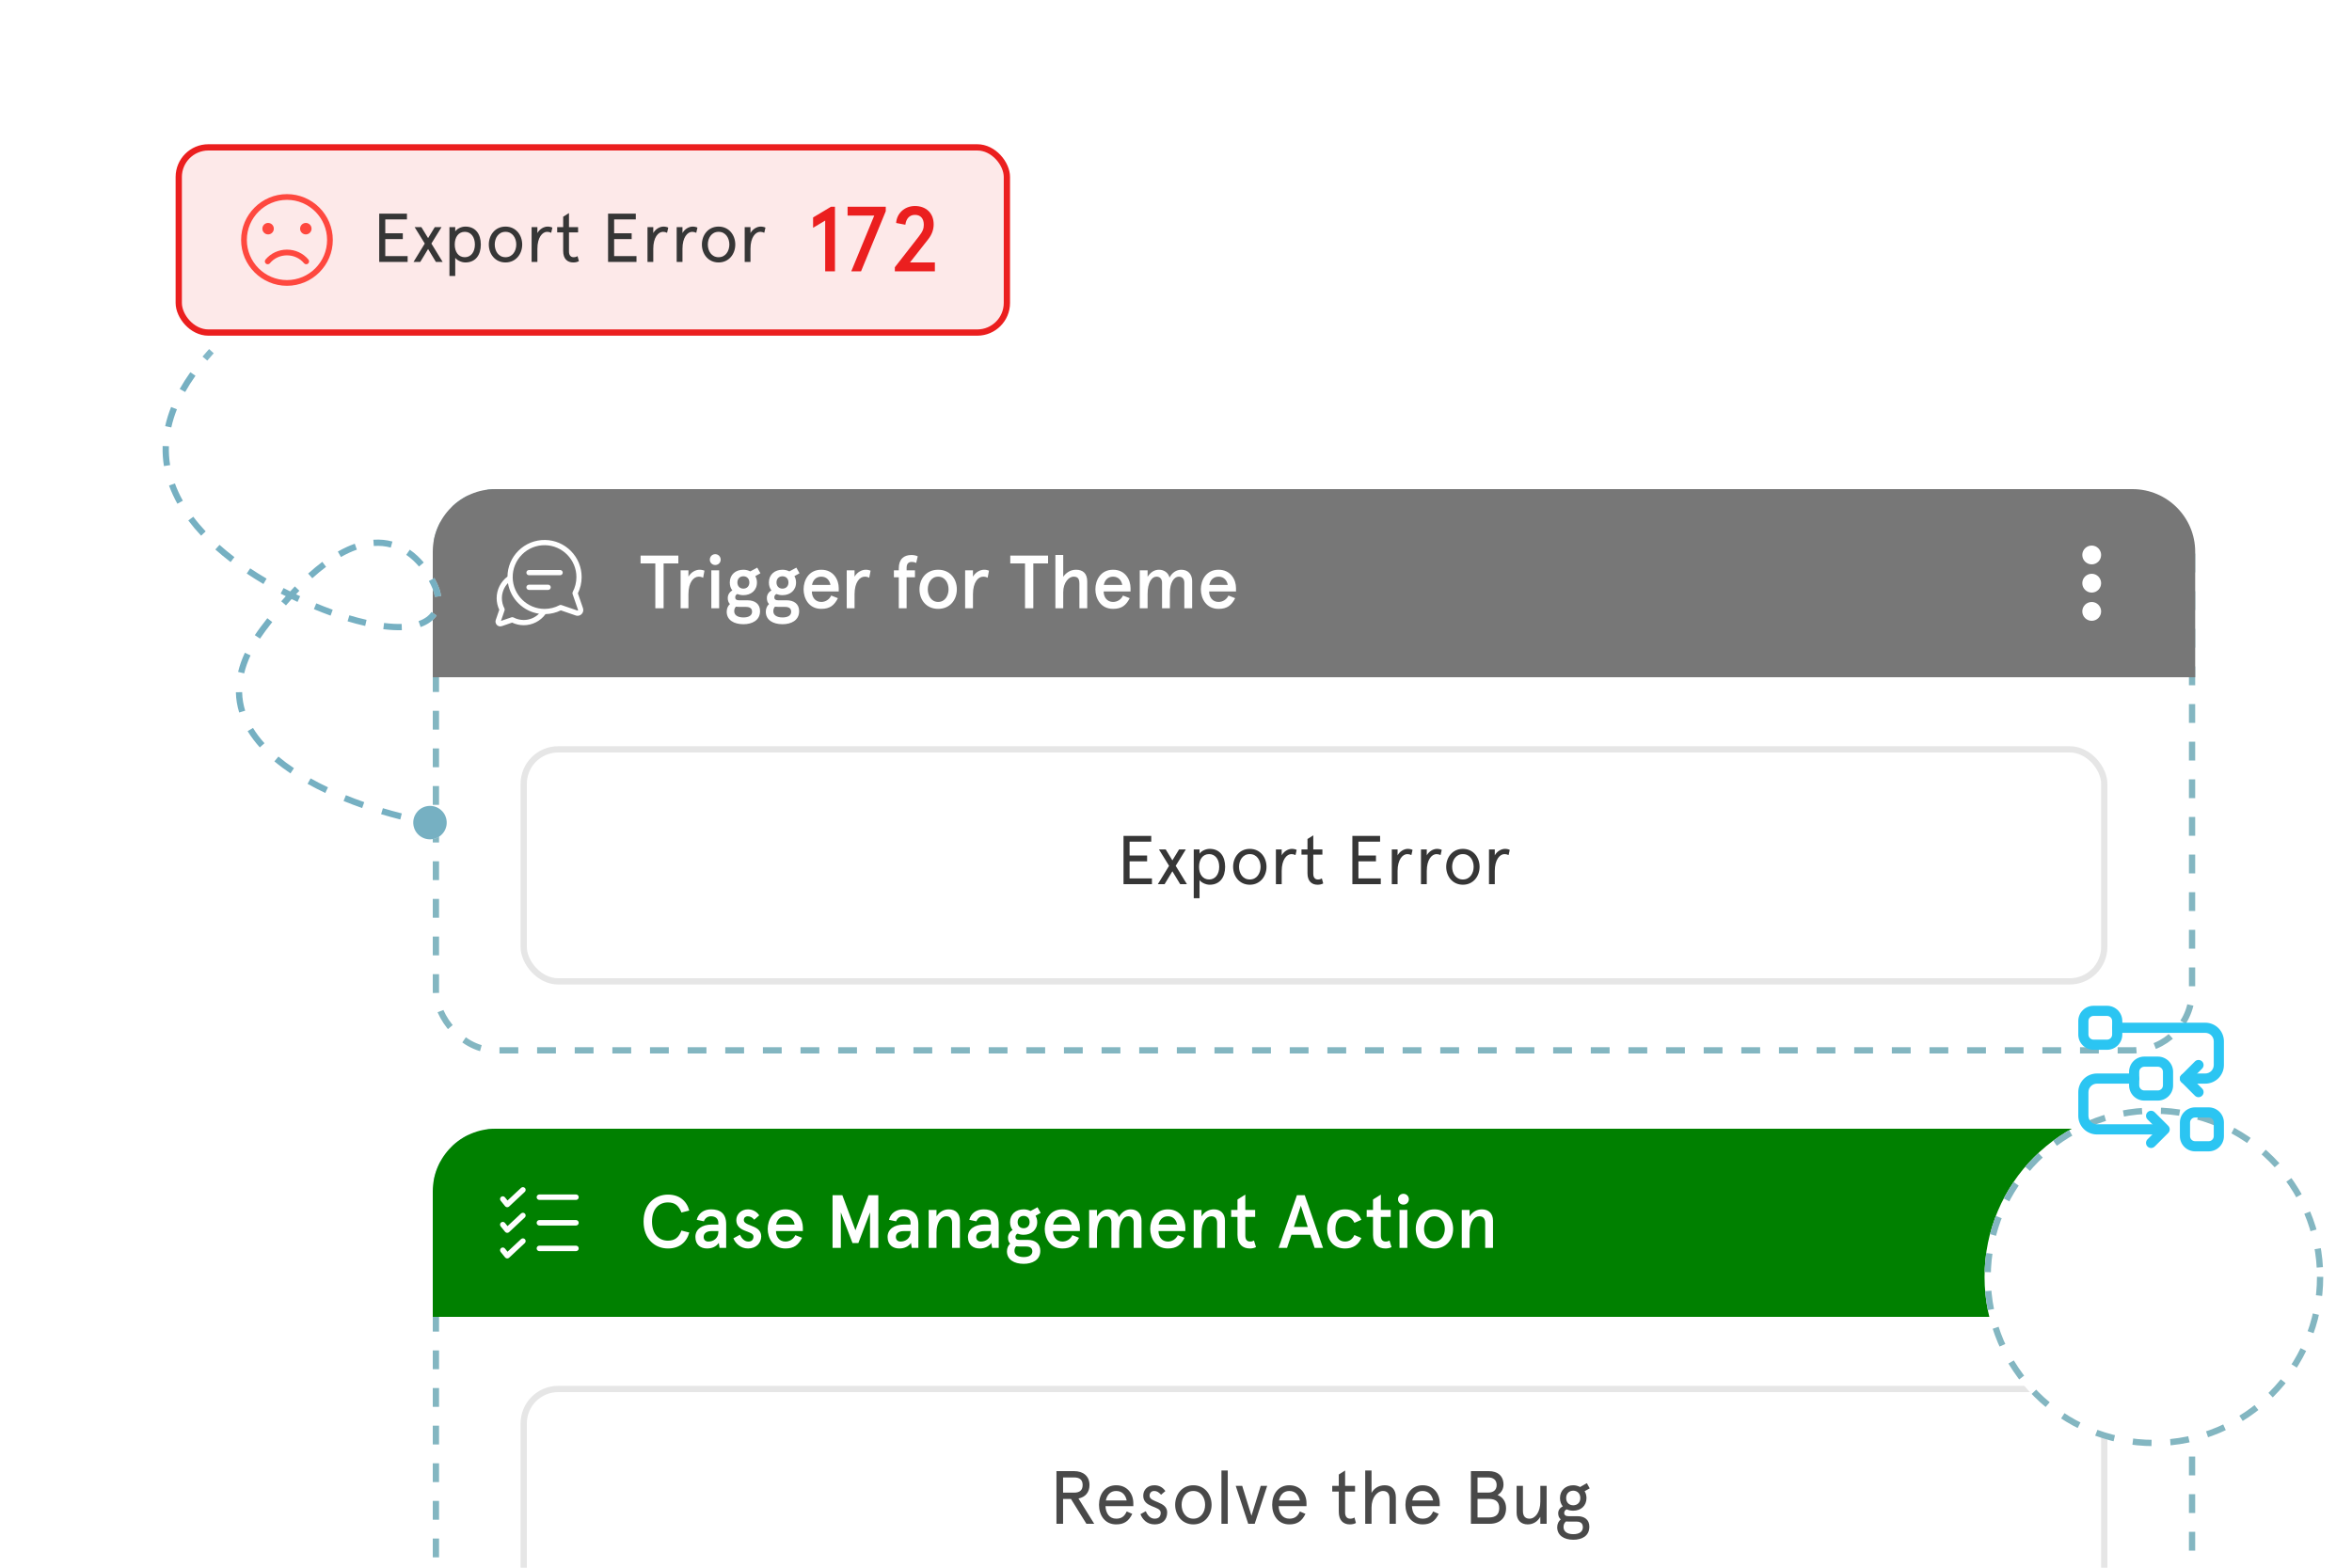 <svg width="375" height="250" viewBox="0 0 375 250" fill="none" xmlns="http://www.w3.org/2000/svg">
<g clip-path="url(#clip0_149_7647)">
<rect x="209.25" y="164.25" width="0.5" height="29.5" stroke="white" stroke-width="0.5" stroke-dasharray="2 2"/>
<rect x="69.5" y="78.5" width="280" height="89" rx="9.5" fill="white" stroke="#83B6C1" stroke-dasharray="3 3"/>
<rect x="84" y="120" width="251" height="36" rx="5" fill="white"/>
<rect x="83.5" y="119.5" width="252" height="37" rx="5.5" stroke="black" stroke-opacity="0.1"/>
<path d="M179.132 133.3H183.554V134.224H180.1V136.435H182.894V137.359H180.1V140.076H183.664V141H179.132V133.3ZM184.779 135.456H185.857L186.924 137.205L187.991 135.456H189.069L187.452 138.074L189.245 141H188.167L186.924 138.943L185.681 141H184.603L186.396 138.074L184.779 135.456ZM195.334 138.228C195.334 139.889 194.498 141.088 192.87 141.088C192.166 141.088 191.44 140.659 191.253 140.34V143.244H190.329V135.456H191.253V136.138C191.517 135.731 192.199 135.368 192.87 135.368C194.498 135.368 195.334 136.567 195.334 138.228ZM194.388 138.228C194.388 137.04 193.761 136.204 192.782 136.204C191.77 136.204 191.176 137.04 191.176 138.228C191.176 139.416 191.77 140.252 192.782 140.252C193.761 140.252 194.388 139.416 194.388 138.228ZM196.606 138.228C196.606 136.721 197.607 135.368 199.268 135.368C200.929 135.368 201.93 136.721 201.93 138.228C201.93 139.735 200.929 141.088 199.268 141.088C197.607 141.088 196.606 139.735 196.606 138.228ZM197.552 138.228C197.552 139.251 198.135 140.252 199.268 140.252C200.401 140.252 200.984 139.251 200.984 138.228C200.984 137.205 200.401 136.204 199.268 136.204C198.135 136.204 197.552 137.205 197.552 138.228ZM206.74 135.533L206.553 136.358C206.355 136.259 206.135 136.204 205.904 136.204C205.145 136.204 204.353 137.095 204.353 138.899V141H203.429V135.456H204.353V136.402C204.683 135.786 205.365 135.368 205.981 135.368C206.289 135.368 206.575 135.445 206.74 135.533ZM207.507 136.292V135.456H208.464V133.795L209.388 133.212V135.456H210.84V136.292H209.388V139.339C209.388 139.933 209.663 140.252 210.125 140.252C210.367 140.252 210.554 140.208 210.752 140.076L210.972 140.879C210.708 141.033 210.389 141.088 210.07 141.088C209.135 141.088 208.464 140.516 208.464 139.262V136.292H207.507ZM215.62 133.3H220.042V134.224H216.588V136.435H219.382V137.359H216.588V140.076H220.152V141H215.62V133.3ZM225.216 135.533L225.029 136.358C224.831 136.259 224.611 136.204 224.38 136.204C223.621 136.204 222.829 137.095 222.829 138.899V141H221.905V135.456H222.829V136.402C223.159 135.786 223.841 135.368 224.457 135.368C224.765 135.368 225.051 135.445 225.216 135.533ZM229.87 135.533L229.683 136.358C229.485 136.259 229.265 136.204 229.034 136.204C228.275 136.204 227.483 137.095 227.483 138.899V141H226.559V135.456H227.483V136.402C227.813 135.786 228.495 135.368 229.111 135.368C229.419 135.368 229.705 135.445 229.87 135.533ZM230.58 138.228C230.58 136.721 231.581 135.368 233.242 135.368C234.903 135.368 235.904 136.721 235.904 138.228C235.904 139.735 234.903 141.088 233.242 141.088C231.581 141.088 230.58 139.735 230.58 138.228ZM231.526 138.228C231.526 139.251 232.109 140.252 233.242 140.252C234.375 140.252 234.958 139.251 234.958 138.228C234.958 137.205 234.375 136.204 233.242 136.204C232.109 136.204 231.526 137.205 231.526 138.228ZM240.714 135.533L240.527 136.358C240.329 136.259 240.109 136.204 239.878 136.204C239.119 136.204 238.327 137.095 238.327 138.899V141H237.403V135.456H238.327V136.402C238.657 135.786 239.339 135.368 239.955 135.368C240.263 135.368 240.549 135.445 240.714 135.533Z" fill="#363636"/>
<path d="M69 88C69 82.477 73.477 78 79 78H340C345.523 78 350 82.477 350 88V108H69V88Z" fill="#777777"/>
<circle cx="333.5" cy="88.5" r="1.5" fill="white"/>
<circle cx="333.5" cy="93" r="1.5" fill="white"/>
<circle cx="333.5" cy="97.5" r="1.5" fill="white"/>
<g clip-path="url(#clip1_149_7647)">
<path d="M92.95 96.988L92.136 94.621C92.528 93.82 92.736 92.929 92.737 92.032C92.739 90.473 92.136 88.999 91.039 87.882C89.941 86.764 88.478 86.135 86.919 86.11C85.303 86.085 83.784 86.699 82.642 87.841C81.541 88.943 80.93 90.394 80.91 91.946C79.825 92.763 79.184 94.037 79.186 95.398C79.188 96.035 79.331 96.668 79.603 97.24L79.042 98.87C78.946 99.15 79.016 99.454 79.226 99.664C79.373 99.811 79.568 99.89 79.768 99.89C79.852 99.89 79.937 99.876 80.02 99.848L81.65 99.287C82.222 99.559 82.855 99.703 83.492 99.704C83.495 99.704 83.497 99.704 83.499 99.704C84.88 99.703 86.164 99.046 86.978 97.934C87.825 97.912 88.664 97.707 89.422 97.336L91.788 98.149C91.887 98.183 91.988 98.2 92.088 98.2C92.325 98.2 92.556 98.106 92.731 97.931C92.981 97.682 93.064 97.321 92.95 96.988ZM83.499 98.87C83.497 98.87 83.495 98.87 83.493 98.87C82.93 98.869 82.37 98.73 81.875 98.468C81.773 98.415 81.653 98.405 81.544 98.443L79.873 99.017L80.448 97.346C80.485 97.237 80.476 97.117 80.422 97.015C80.16 96.52 80.021 95.96 80.02 95.397C80.019 94.49 80.371 93.631 80.988 92.987C81.189 94.215 81.775 95.347 82.682 96.238C83.583 97.123 84.715 97.686 85.936 97.87C85.291 98.506 84.422 98.87 83.499 98.87ZM92.142 97.342C92.118 97.365 92.09 97.372 92.059 97.361L89.525 96.491C89.481 96.475 89.436 96.468 89.39 96.468C89.323 96.468 89.256 96.484 89.195 96.516C88.472 96.899 87.654 97.102 86.831 97.103C86.829 97.103 86.826 97.103 86.823 97.103C84.066 97.103 81.787 94.863 81.744 92.106C81.722 90.717 82.25 89.412 83.231 88.431C84.212 87.45 85.517 86.921 86.906 86.943C89.666 86.987 91.908 89.269 91.904 92.031C91.902 92.854 91.699 93.671 91.317 94.395C91.263 94.497 91.254 94.616 91.291 94.725L92.162 97.258C92.172 97.29 92.166 97.318 92.142 97.342Z" fill="white"/>
<path d="M89.306 90.898H84.341C84.111 90.898 83.925 91.085 83.925 91.315C83.925 91.545 84.111 91.732 84.341 91.732H89.306C89.536 91.732 89.723 91.545 89.723 91.315C89.723 91.085 89.536 90.898 89.306 90.898Z" fill="white"/>
<path d="M87.395 93.242H84.341C84.111 93.242 83.925 93.429 83.925 93.659C83.925 93.889 84.111 94.076 84.341 94.076H87.395C87.625 94.076 87.812 93.889 87.812 93.659C87.812 93.429 87.625 93.242 87.395 93.242Z" fill="white"/>
</g>
<path d="M102.132 89.848V88.6H108.156V89.848H105.804V97H104.484V89.848H102.132ZM109.764 97H108.516V90.952H109.764V91.96C110.184 91.24 110.904 90.856 111.552 90.856C111.876 90.856 112.14 90.928 112.32 91L112.104 92.14C111.912 92.02 111.648 91.96 111.396 91.96C110.592 91.96 109.764 92.848 109.764 94.756V97ZM113.173 89.248C113.173 88.768 113.545 88.372 114.037 88.372C114.529 88.372 114.901 88.768 114.901 89.248C114.901 89.728 114.529 90.1 114.037 90.1C113.545 90.1 113.173 89.728 113.173 89.248ZM113.413 90.952H114.661V97H113.413V90.952ZM116.357 92.884C116.357 91.624 117.293 90.856 118.517 90.856C118.925 90.856 119.297 90.952 119.621 91.12L120.737 90.52L121.241 91.42L120.425 91.876C120.593 92.164 120.689 92.5 120.689 92.884C120.689 94.156 119.741 94.912 118.517 94.912C118.157 94.912 117.821 94.84 117.545 94.732C117.329 94.852 117.221 95.032 117.221 95.26C117.221 95.584 117.425 95.728 117.845 95.728H119.177C120.365 95.728 121.181 96.316 121.181 97.456C121.181 98.956 119.885 99.544 118.529 99.544C117.005 99.544 115.865 98.872 115.865 97.552C115.865 97.036 116.069 96.616 116.381 96.328C116.165 96.112 116.033 95.8 116.033 95.38C116.033 94.84 116.321 94.408 116.765 94.156C116.501 93.832 116.357 93.4 116.357 92.884ZM118.913 96.784H117.941C117.725 96.784 117.521 96.772 117.329 96.748C117.149 96.94 117.065 97.168 117.065 97.48C117.065 98.08 117.605 98.464 118.529 98.464C119.393 98.464 119.909 98.14 119.909 97.552C119.909 96.976 119.501 96.784 118.913 96.784ZM117.569 92.884C117.569 93.484 117.965 93.868 118.517 93.868C119.081 93.868 119.477 93.484 119.477 92.884C119.477 92.284 119.081 91.9 118.517 91.9C117.965 91.9 117.569 92.284 117.569 92.884ZM122.591 92.884C122.591 91.624 123.527 90.856 124.751 90.856C125.159 90.856 125.531 90.952 125.855 91.12L126.971 90.52L127.475 91.42L126.659 91.876C126.827 92.164 126.923 92.5 126.923 92.884C126.923 94.156 125.975 94.912 124.751 94.912C124.391 94.912 124.055 94.84 123.779 94.732C123.563 94.852 123.455 95.032 123.455 95.26C123.455 95.584 123.659 95.728 124.079 95.728H125.411C126.599 95.728 127.415 96.316 127.415 97.456C127.415 98.956 126.119 99.544 124.763 99.544C123.239 99.544 122.099 98.872 122.099 97.552C122.099 97.036 122.303 96.616 122.615 96.328C122.399 96.112 122.267 95.8 122.267 95.38C122.267 94.84 122.555 94.408 122.999 94.156C122.735 93.832 122.591 93.4 122.591 92.884ZM125.147 96.784H124.175C123.959 96.784 123.755 96.772 123.563 96.748C123.383 96.94 123.299 97.168 123.299 97.48C123.299 98.08 123.839 98.464 124.763 98.464C125.627 98.464 126.143 98.14 126.143 97.552C126.143 96.976 125.735 96.784 125.147 96.784ZM123.803 92.884C123.803 93.484 124.199 93.868 124.751 93.868C125.315 93.868 125.711 93.484 125.711 92.884C125.711 92.284 125.315 91.9 124.751 91.9C124.199 91.9 123.803 92.284 123.803 92.884ZM130.943 91.96C130.115 91.96 129.599 92.524 129.467 93.28H132.407C132.299 92.608 131.843 91.96 130.943 91.96ZM133.727 93.784V94.324H129.443C129.443 95.212 129.959 95.992 130.943 95.992C131.591 95.992 132.215 95.632 132.527 94.972L133.595 95.392C133.007 96.532 132.323 97.096 130.943 97.096C128.951 97.096 128.123 95.416 128.123 93.976C128.123 92.536 128.951 90.856 130.943 90.856C132.875 90.856 133.727 92.428 133.727 93.784ZM136.249 97H135.001V90.952H136.249V91.96C136.669 91.24 137.389 90.856 138.037 90.856C138.361 90.856 138.625 90.928 138.805 91L138.589 92.14C138.397 92.02 138.133 91.96 137.881 91.96C137.077 91.96 136.249 92.848 136.249 94.756V97ZM142.522 92.056V90.952H143.302V90.64C143.302 89.164 144.106 88.504 145.33 88.504C145.738 88.504 146.098 88.6 146.326 88.72L146.074 89.776C145.822 89.644 145.594 89.608 145.366 89.608C144.814 89.608 144.55 89.932 144.55 90.556V90.952H145.882V92.056H144.55V97H143.302V92.056H142.522ZM146.604 93.976C146.604 92.272 147.708 90.856 149.58 90.856C151.452 90.856 152.556 92.272 152.556 93.976C152.556 95.68 151.452 97.096 149.58 97.096C147.708 97.096 146.604 95.68 146.604 93.976ZM147.924 93.976C147.924 94.996 148.488 95.992 149.58 95.992C150.672 95.992 151.236 94.996 151.236 93.976C151.236 92.956 150.672 91.96 149.58 91.96C148.488 91.96 147.924 92.956 147.924 93.976ZM155.128 97H153.88V90.952H155.128V91.96C155.548 91.24 156.268 90.856 156.916 90.856C157.24 90.856 157.504 90.928 157.684 91L157.468 92.14C157.276 92.02 157.012 91.96 156.76 91.96C155.956 91.96 155.128 92.848 155.128 94.756V97ZM161.077 89.848V88.6H167.101V89.848H164.749V97H163.429V89.848H161.077ZM168.27 88.504H169.518V91.984C169.95 91.36 170.646 90.856 171.558 90.856C172.674 90.856 173.346 91.456 173.346 92.74V97H172.098V93.064C172.098 92.14 171.714 91.96 171.15 91.96C170.466 91.96 169.518 92.836 169.518 94.444V97H168.27V88.504ZM177.467 91.96C176.639 91.96 176.123 92.524 175.991 93.28H178.931C178.823 92.608 178.367 91.96 177.467 91.96ZM180.251 93.784V94.324H175.967C175.967 95.212 176.483 95.992 177.467 95.992C178.115 95.992 178.739 95.632 179.051 94.972L180.119 95.392C179.531 96.532 178.847 97.096 177.467 97.096C175.475 97.096 174.647 95.416 174.647 93.976C174.647 92.536 175.475 90.856 177.467 90.856C179.399 90.856 180.251 92.428 180.251 93.784ZM181.723 90.952H182.971V91.984C183.463 91.228 184.063 90.856 184.795 90.856C185.611 90.856 186.283 91.348 186.463 92.104C186.883 91.312 187.567 90.856 188.347 90.856C189.451 90.856 190.075 91.612 190.075 92.668V97H188.827V92.944C188.827 92.284 188.467 91.96 187.939 91.96C187.195 91.96 186.523 92.908 186.523 94.576V97H185.275V92.944C185.275 92.284 184.915 91.96 184.387 91.96C183.631 91.96 182.971 92.908 182.971 94.708V97H181.723V90.952ZM194.283 91.96C193.455 91.96 192.939 92.524 192.807 93.28H195.747C195.639 92.608 195.183 91.96 194.283 91.96ZM197.067 93.784V94.324H192.783C192.783 95.212 193.299 95.992 194.283 95.992C194.931 95.992 195.555 95.632 195.867 94.972L196.935 95.392C196.347 96.532 195.663 97.096 194.283 97.096C192.291 97.096 191.463 95.416 191.463 93.976C191.463 92.536 192.291 90.856 194.283 90.856C196.215 90.856 197.067 92.428 197.067 93.784Z" fill="white"/>
<rect x="69.5" y="180.5" width="280" height="89" rx="9.5" fill="white" stroke="#83B6C1" stroke-dasharray="3 3"/>
<rect x="84" y="222" width="251" height="36" rx="5" fill="white"/>
<rect x="83.5" y="221.5" width="252" height="37" rx="5.5" stroke="black" stroke-opacity="0.1"/>
<path d="M173.215 243L170.755 239.04H169.495V243H168.439V234.6H171.235C172.723 234.6 173.707 235.404 173.707 236.82C173.707 237.984 173.047 238.74 171.955 238.968L174.463 243H173.215ZM171.259 235.608H169.495V238.032H171.259C172.135 238.032 172.615 237.66 172.615 236.82C172.615 235.98 172.135 235.608 171.259 235.608ZM180.696 239.724V240.192H176.256C176.316 241.308 176.868 242.184 177.96 242.184C178.848 242.184 179.304 241.776 179.64 241.032L180.528 241.416C179.964 242.592 179.208 243.096 177.96 243.096C176.124 243.096 175.224 241.596 175.224 239.976C175.224 238.356 176.124 236.856 177.96 236.856C179.748 236.856 180.696 238.224 180.696 239.724ZM177.96 237.768C177.024 237.768 176.496 238.404 176.316 239.28H179.64C179.46 238.416 178.932 237.768 177.96 237.768ZM184.053 236.856C184.797 236.856 185.385 237.18 185.805 237.78L185.121 238.368C184.725 237.936 184.437 237.768 184.017 237.768C183.609 237.768 183.285 238.044 183.285 238.536C183.285 239.628 186.093 239.4 186.093 241.176C186.093 242.388 185.313 243.096 184.089 243.096C182.853 243.096 182.145 242.28 181.833 241.464L182.685 240.996C182.949 241.644 183.417 242.184 184.089 242.184C184.701 242.184 185.061 241.872 185.061 241.236C185.061 240.108 182.277 240.492 182.277 238.524C182.277 237.588 182.961 236.856 184.053 236.856ZM187.365 239.976C187.365 238.332 188.457 236.856 190.269 236.856C192.081 236.856 193.173 238.332 193.173 239.976C193.173 241.62 192.081 243.096 190.269 243.096C188.457 243.096 187.365 241.62 187.365 239.976ZM188.397 239.976C188.397 241.092 189.033 242.184 190.269 242.184C191.505 242.184 192.141 241.092 192.141 239.976C192.141 238.86 191.505 237.768 190.269 237.768C189.033 237.768 188.397 238.86 188.397 239.976ZM194.746 234.504H195.754V243H194.746V234.504ZM201.007 236.952H202.039L200.047 243H199.015L197.023 236.952H198.055L199.531 241.716L201.007 236.952ZM208.306 239.724V240.192H203.866C203.926 241.308 204.478 242.184 205.57 242.184C206.458 242.184 206.914 241.776 207.25 241.032L208.138 241.416C207.574 242.592 206.818 243.096 205.57 243.096C203.734 243.096 202.834 241.596 202.834 239.976C202.834 238.356 203.734 236.856 205.57 236.856C207.358 236.856 208.306 238.224 208.306 239.724ZM205.57 237.768C204.634 237.768 204.106 238.404 203.926 239.28H207.25C207.07 238.416 206.542 237.768 205.57 237.768ZM212.411 237.864V236.952H213.455V235.14L214.463 234.504V236.952H216.047V237.864H214.463V241.188C214.463 241.836 214.763 242.184 215.267 242.184C215.531 242.184 215.735 242.136 215.951 241.992L216.191 242.868C215.903 243.036 215.555 243.096 215.207 243.096C214.187 243.096 213.455 242.472 213.455 241.104V237.864H212.411ZM222.552 238.8V243H221.544V239.004C221.544 238.176 221.172 237.768 220.5 237.768C219.612 237.768 218.676 238.764 218.676 240.432V243H217.668V234.504H218.676V238.08C219.06 237.348 219.84 236.856 220.776 236.856C221.88 236.856 222.552 237.516 222.552 238.8ZM229.552 239.724V240.192H225.112C225.172 241.308 225.724 242.184 226.816 242.184C227.704 242.184 228.16 241.776 228.496 241.032L229.384 241.416C228.82 242.592 228.064 243.096 226.816 243.096C224.98 243.096 224.08 241.596 224.08 239.976C224.08 238.356 224.98 236.856 226.816 236.856C228.604 236.856 229.552 238.224 229.552 239.724ZM226.816 237.768C225.88 237.768 225.352 238.404 225.172 239.28H228.496C228.316 238.416 227.788 237.768 226.816 237.768ZM234.521 234.6H237.353C238.805 234.6 239.717 235.38 239.717 236.76C239.717 237.504 239.297 238.116 238.769 238.404C239.573 238.728 240.125 239.46 240.125 240.504C240.125 242.064 239.141 243 237.509 243H234.521V234.6ZM235.577 239.028V241.992H237.353C238.469 241.992 239.033 241.536 239.033 240.504C239.033 239.484 238.469 239.028 237.353 239.028H235.577ZM237.293 235.608H235.577V238.02H237.293C238.073 238.02 238.625 237.636 238.625 236.82C238.625 236.004 238.073 235.608 237.293 235.608ZM241.807 241.212V236.952H242.815V240.948C242.815 241.776 243.187 242.184 243.859 242.184C244.759 242.184 245.587 241.164 245.587 239.484V236.952H246.595V243H245.587V241.884C245.143 242.664 244.423 243.096 243.583 243.096C242.479 243.096 241.807 242.412 241.807 241.212ZM248.723 238.896C248.723 237.648 249.647 236.856 250.835 236.856C251.231 236.856 251.603 236.964 251.927 237.132L253.007 236.52L253.463 237.348L252.647 237.804C252.839 238.104 252.947 238.476 252.947 238.896C252.947 240.156 252.023 240.912 250.835 240.912C250.451 240.912 250.091 240.84 249.791 240.696C249.515 240.828 249.395 241.02 249.395 241.284C249.395 241.608 249.635 241.788 250.079 241.788H251.507C252.635 241.788 253.403 242.352 253.403 243.456C253.403 244.944 252.227 245.544 250.847 245.544C249.311 245.544 248.279 244.812 248.279 243.552C248.279 243 248.519 242.568 248.843 242.292C248.591 242.076 248.435 241.764 248.435 241.332C248.435 240.816 248.723 240.444 249.167 240.216C248.891 239.88 248.723 239.436 248.723 238.896ZM251.351 242.652H250.127C249.971 242.652 249.815 242.64 249.683 242.628C249.395 242.856 249.287 243.156 249.287 243.516C249.287 244.188 249.815 244.656 250.847 244.656C251.903 244.656 252.371 244.176 252.371 243.552C252.371 242.88 251.939 242.652 251.351 242.652ZM249.707 238.896C249.707 239.652 250.223 240.048 250.835 240.048C251.447 240.048 251.963 239.652 251.963 238.896C251.963 238.14 251.447 237.72 250.835 237.72C250.223 237.72 249.707 238.14 249.707 238.896Z" fill="#363636" fill-opacity="0.9"/>
<path d="M69 190C69 184.477 73.477 180 79 180H340C345.523 180 350 184.477 350 190V210H69V190Z" fill="#008000"/>
<path fill-rule="evenodd" clip-rule="evenodd" d="M83.695 189.451C83.86 189.628 83.85 189.905 83.673 190.07L81.173 192.403C81.085 192.486 80.966 192.528 80.844 192.52C80.723 192.511 80.611 192.453 80.535 192.359L79.826 191.484C79.674 191.296 79.703 191.02 79.891 190.868C80.079 190.716 80.355 190.745 80.507 190.933L80.919 191.443L83.076 189.43C83.253 189.265 83.53 189.275 83.695 189.451ZM85.562 190.917C85.562 190.675 85.758 190.479 86 190.479H91.833C92.075 190.479 92.271 190.675 92.271 190.917C92.271 191.158 92.075 191.354 91.833 191.354H86C85.758 191.354 85.562 191.158 85.562 190.917ZM83.695 193.535C83.86 193.711 83.85 193.988 83.673 194.153L81.173 196.487C81.085 196.569 80.966 196.612 80.844 196.603C80.723 196.595 80.611 196.536 80.535 196.442L79.826 195.567C79.674 195.379 79.703 195.104 79.891 194.952C80.079 194.8 80.355 194.829 80.507 195.016L80.919 195.527L83.076 193.513C83.253 193.349 83.53 193.358 83.695 193.535ZM85.562 195C85.562 194.758 85.758 194.562 86 194.562H91.833C92.075 194.562 92.271 194.758 92.271 195C92.271 195.242 92.075 195.437 91.833 195.437H86C85.758 195.437 85.562 195.242 85.562 195ZM83.695 197.618C83.86 197.795 83.85 198.072 83.673 198.237L81.173 200.57C81.085 200.653 80.966 200.695 80.844 200.686C80.723 200.678 80.611 200.62 80.535 200.525L79.826 199.65C79.674 199.463 79.703 199.187 79.891 199.035C80.079 198.883 80.355 198.912 80.507 199.1L80.919 199.61L83.076 197.597C83.253 197.432 83.53 197.442 83.695 197.618ZM85.562 199.083C85.562 198.842 85.758 198.646 86 198.646H91.833C92.075 198.646 92.271 198.842 92.271 199.083C92.271 199.325 92.075 199.521 91.833 199.521H86C85.758 199.521 85.562 199.325 85.562 199.083Z" fill="white"/>
<circle cx="333.5" cy="190.5" r="1.5" fill="white"/>
<circle cx="333.5" cy="195" r="1.5" fill="white"/>
<circle cx="333.5" cy="199.5" r="1.5" fill="white"/>
<path d="M109.896 193.048L108.648 193.36C108.228 192.292 107.64 191.752 106.5 191.752C105.084 191.752 103.956 192.748 103.956 194.8C103.956 196.852 105.084 197.848 106.5 197.848C107.64 197.848 108.228 197.308 108.648 196.24L109.896 196.552C109.464 198.136 108.288 199.096 106.5 199.096C104.472 199.096 102.612 197.644 102.612 194.8C102.612 191.956 104.472 190.504 106.5 190.504C108.288 190.504 109.464 191.464 109.896 193.048ZM110.872 197.26C110.872 196.012 111.94 195.28 113.488 195.28H114.532V195.016C114.532 194.26 113.992 193.96 113.356 193.96C112.864 193.96 112.432 194.224 112.228 194.764L111.088 194.524C111.34 193.504 112.204 192.856 113.368 192.856C114.772 192.856 115.78 193.468 115.78 195.244V199H114.724L114.604 198.208C114.208 198.76 113.584 199.096 112.732 199.096C111.724 199.096 110.872 198.52 110.872 197.26ZM112.192 197.26C112.192 197.668 112.42 197.992 112.948 197.992C113.716 197.992 114.532 197.5 114.532 196.456V196.324H113.44C112.672 196.324 112.192 196.684 112.192 197.26ZM119.257 192.856C119.989 192.856 120.661 193.216 121.045 193.816L120.253 194.512C119.953 194.128 119.581 193.96 119.197 193.96C118.885 193.96 118.597 194.164 118.597 194.56C118.597 194.992 119.053 195.184 119.677 195.424C120.493 195.736 121.369 196.096 121.369 197.176C121.369 198.22 120.565 199.096 119.269 199.096C118.021 199.096 117.241 198.232 116.929 197.476L117.985 196.9C118.225 197.44 118.645 197.992 119.317 197.992C119.797 197.992 120.133 197.752 120.133 197.2C120.133 196.672 119.401 196.528 118.693 196.228C117.997 195.94 117.397 195.496 117.397 194.572C117.397 193.636 118.165 192.856 119.257 192.856ZM125.224 193.96C124.396 193.96 123.88 194.524 123.748 195.28H126.688C126.58 194.608 126.124 193.96 125.224 193.96ZM128.008 195.784V196.324H123.724C123.724 197.212 124.24 197.992 125.224 197.992C125.872 197.992 126.496 197.632 126.808 196.972L127.876 197.392C127.288 198.532 126.604 199.096 125.224 199.096C123.232 199.096 122.404 197.416 122.404 195.976C122.404 194.536 123.232 192.856 125.224 192.856C127.156 192.856 128.008 194.428 128.008 195.784ZM132.741 199V190.6H134.301L136.389 196.192L138.477 190.6H140.037V199H138.717V193.336L136.857 198.232H135.921L134.061 193.336V199H132.741ZM141.516 197.26C141.516 196.012 142.584 195.28 144.132 195.28H145.176V195.016C145.176 194.26 144.636 193.96 144 193.96C143.508 193.96 143.076 194.224 142.872 194.764L141.732 194.524C141.984 193.504 142.848 192.856 144.012 192.856C145.416 192.856 146.424 193.468 146.424 195.244V199H145.368L145.248 198.208C144.852 198.76 144.228 199.096 143.376 199.096C142.368 199.096 141.516 198.52 141.516 197.26ZM142.836 197.26C142.836 197.668 143.064 197.992 143.592 197.992C144.36 197.992 145.176 197.5 145.176 196.456V196.324H144.084C143.316 196.324 142.836 196.684 142.836 197.26ZM148.067 192.952H149.315V193.984C149.747 193.264 150.467 192.856 151.271 192.856C152.327 192.856 153.047 193.492 153.047 194.668V199H151.799V195.064C151.799 194.248 151.427 193.96 150.863 193.96C150.083 193.96 149.315 194.884 149.315 196.552V199H148.067V192.952ZM154.325 197.26C154.325 196.012 155.393 195.28 156.941 195.28H157.985V195.016C157.985 194.26 157.445 193.96 156.809 193.96C156.317 193.96 155.885 194.224 155.681 194.764L154.541 194.524C154.793 193.504 155.657 192.856 156.821 192.856C158.225 192.856 159.233 193.468 159.233 195.244V199H158.177L158.057 198.208C157.661 198.76 157.037 199.096 156.185 199.096C155.177 199.096 154.325 198.52 154.325 197.26ZM155.645 197.26C155.645 197.668 155.873 197.992 156.401 197.992C157.169 197.992 157.985 197.5 157.985 196.456V196.324H156.893C156.125 196.324 155.645 196.684 155.645 197.26ZM161.04 194.884C161.04 193.624 161.976 192.856 163.2 192.856C163.608 192.856 163.98 192.952 164.304 193.12L165.42 192.52L165.924 193.42L165.108 193.876C165.276 194.164 165.372 194.5 165.372 194.884C165.372 196.156 164.424 196.912 163.2 196.912C162.84 196.912 162.504 196.84 162.228 196.732C162.012 196.852 161.904 197.032 161.904 197.26C161.904 197.584 162.108 197.728 162.528 197.728H163.86C165.048 197.728 165.864 198.316 165.864 199.456C165.864 200.956 164.568 201.544 163.212 201.544C161.688 201.544 160.548 200.872 160.548 199.552C160.548 199.036 160.752 198.616 161.064 198.328C160.848 198.112 160.716 197.8 160.716 197.38C160.716 196.84 161.004 196.408 161.448 196.156C161.184 195.832 161.04 195.4 161.04 194.884ZM163.596 198.784H162.624C162.408 198.784 162.204 198.772 162.012 198.748C161.832 198.94 161.748 199.168 161.748 199.48C161.748 200.08 162.288 200.464 163.212 200.464C164.076 200.464 164.592 200.14 164.592 199.552C164.592 198.976 164.184 198.784 163.596 198.784ZM162.252 194.884C162.252 195.484 162.648 195.868 163.2 195.868C163.764 195.868 164.16 195.484 164.16 194.884C164.16 194.284 163.764 193.9 163.2 193.9C162.648 193.9 162.252 194.284 162.252 194.884ZM169.392 193.96C168.564 193.96 168.048 194.524 167.916 195.28H170.856C170.748 194.608 170.292 193.96 169.392 193.96ZM172.176 195.784V196.324H167.892C167.892 197.212 168.408 197.992 169.392 197.992C170.04 197.992 170.664 197.632 170.976 196.972L172.044 197.392C171.456 198.532 170.772 199.096 169.392 199.096C167.4 199.096 166.572 197.416 166.572 195.976C166.572 194.536 167.4 192.856 169.392 192.856C171.324 192.856 172.176 194.428 172.176 195.784ZM173.649 192.952H174.897V193.984C175.389 193.228 175.989 192.856 176.721 192.856C177.537 192.856 178.209 193.348 178.389 194.104C178.809 193.312 179.493 192.856 180.273 192.856C181.377 192.856 182.001 193.612 182.001 194.668V199H180.753V194.944C180.753 194.284 180.393 193.96 179.865 193.96C179.121 193.96 178.449 194.908 178.449 196.576V199H177.201V194.944C177.201 194.284 176.841 193.96 176.313 193.96C175.557 193.96 174.897 194.908 174.897 196.708V199H173.649V192.952ZM186.209 193.96C185.381 193.96 184.865 194.524 184.733 195.28H187.673C187.565 194.608 187.109 193.96 186.209 193.96ZM188.993 195.784V196.324H184.709C184.709 197.212 185.225 197.992 186.209 197.992C186.857 197.992 187.481 197.632 187.793 196.972L188.861 197.392C188.273 198.532 187.589 199.096 186.209 199.096C184.217 199.096 183.389 197.416 183.389 195.976C183.389 194.536 184.217 192.856 186.209 192.856C188.141 192.856 188.993 194.428 188.993 195.784ZM190.325 192.952H191.573V193.984C192.005 193.264 192.725 192.856 193.529 192.856C194.585 192.856 195.305 193.492 195.305 194.668V199H194.057V195.064C194.057 194.248 193.685 193.96 193.121 193.96C192.341 193.96 191.573 194.884 191.573 196.552V199H190.325V192.952ZM196.295 194.056V192.952H197.303V191.284L198.551 190.504V192.952H200.123V194.056H198.551V197.008C198.551 197.692 198.803 197.992 199.355 197.992C199.571 197.992 199.715 197.956 199.931 197.824L200.255 198.88C199.931 199.036 199.619 199.096 199.283 199.096C198.143 199.096 197.303 198.424 197.303 196.936V194.056H196.295ZM206.778 190.6H208.026L210.942 199H209.598L208.902 196.912H205.902L205.206 199H203.862L206.778 190.6ZM207.402 192.268L206.298 195.664H208.506L207.402 192.268ZM215.94 196.948L217.056 197.428C216.576 198.52 215.724 199.096 214.44 199.096C212.52 199.096 211.596 197.632 211.596 195.976C211.596 194.32 212.52 192.856 214.44 192.856C215.724 192.856 216.576 193.432 217.056 194.524L215.94 195.004C215.652 194.356 215.16 193.96 214.44 193.96C213.372 193.96 212.916 194.836 212.916 195.976C212.916 197.116 213.372 197.992 214.44 197.992C215.16 197.992 215.652 197.596 215.94 196.948ZM217.904 194.056V192.952H218.912V191.284L220.16 190.504V192.952H221.732V194.056H220.16V197.008C220.16 197.692 220.412 197.992 220.964 197.992C221.18 197.992 221.324 197.956 221.54 197.824L221.864 198.88C221.54 199.036 221.228 199.096 220.892 199.096C219.752 199.096 218.912 198.424 218.912 196.936V194.056H217.904ZM222.896 191.248C222.896 190.768 223.268 190.372 223.76 190.372C224.252 190.372 224.624 190.768 224.624 191.248C224.624 191.728 224.252 192.1 223.76 192.1C223.268 192.1 222.896 191.728 222.896 191.248ZM223.136 192.952H224.384V199H223.136V192.952ZM225.729 195.976C225.729 194.272 226.833 192.856 228.705 192.856C230.577 192.856 231.681 194.272 231.681 195.976C231.681 197.68 230.577 199.096 228.705 199.096C226.833 199.096 225.729 197.68 225.729 195.976ZM227.049 195.976C227.049 196.996 227.613 197.992 228.705 197.992C229.797 197.992 230.361 196.996 230.361 195.976C230.361 194.956 229.797 193.96 228.705 193.96C227.613 193.96 227.049 194.956 227.049 195.976ZM233.063 192.952H234.311V193.984C234.743 193.264 235.463 192.856 236.267 192.856C237.323 192.856 238.043 193.492 238.043 194.668V199H236.795V195.064C236.795 194.248 236.423 193.96 235.859 193.96C235.079 193.96 234.311 194.884 234.311 196.552V199H233.063V192.952Z" fill="white"/>
<g filter="url(#filter0_d_149_7647)">
<circle cx="343.414" cy="172.02" r="27" fill="white"/>
<circle cx="343.414" cy="172.02" r="26.5" stroke="#83B6C1" stroke-dasharray="3 3"/>
</g>
<path fill-rule="evenodd" clip-rule="evenodd" d="M339.458 170.922V173.082C339.458 173.727 339.714 174.345 340.17 174.8C340.626 175.256 341.244 175.512 341.888 175.512H344.048C344.693 175.512 345.311 175.256 345.767 174.8C346.223 174.345 346.478 173.727 346.478 173.082V170.922C346.478 170.277 346.223 169.66 345.767 169.204C345.311 168.748 344.693 168.492 344.048 168.492H341.888C341.244 168.492 340.626 168.748 340.17 169.204C339.714 169.66 339.458 170.277 339.458 170.922ZM341.078 170.922C341.078 170.707 341.164 170.501 341.316 170.35C341.467 170.198 341.674 170.112 341.888 170.112H344.048C344.263 170.112 344.47 170.198 344.621 170.35C344.773 170.501 344.858 170.707 344.858 170.922V173.082C344.858 173.297 344.773 173.503 344.621 173.655C344.47 173.807 344.263 173.892 344.048 173.892H341.888C341.674 173.892 341.467 173.807 341.316 173.655C341.164 173.503 341.078 173.297 341.078 173.082V170.922Z" fill="#2BC5F2"/>
<path fill-rule="evenodd" clip-rule="evenodd" d="M331.358 162.821V164.981C331.358 165.625 331.614 166.243 332.07 166.699C332.526 167.155 333.144 167.411 333.788 167.411H335.948C336.593 167.411 337.211 167.155 337.667 166.699C338.122 166.243 338.378 165.625 338.378 164.981V162.821C338.378 162.176 338.122 161.558 337.667 161.102C337.211 160.647 336.593 160.391 335.948 160.391H333.788C333.144 160.391 332.526 160.647 332.07 161.102C331.614 161.558 331.358 162.176 331.358 162.821ZM332.978 162.821C332.978 162.606 333.064 162.399 333.216 162.248C333.367 162.096 333.573 162.011 333.788 162.011H335.948C336.163 162.011 336.37 162.096 336.521 162.248C336.673 162.399 336.758 162.606 336.758 162.821V164.981C336.758 165.196 336.673 165.402 336.521 165.553C336.37 165.705 336.163 165.791 335.948 165.791H333.788C333.573 165.791 333.367 165.705 333.216 165.553C333.064 165.402 332.978 165.196 332.978 164.981V162.821Z" fill="#2BC5F2"/>
<path fill-rule="evenodd" clip-rule="evenodd" d="M347.559 179.02V181.18C347.559 181.825 347.815 182.442 348.27 182.898C348.726 183.354 349.344 183.61 349.989 183.61H352.149C352.793 183.61 353.411 183.354 353.867 182.898C354.323 182.442 354.579 181.825 354.579 181.18V179.02C354.579 178.375 354.323 177.757 353.867 177.302C353.411 176.846 352.793 176.59 352.149 176.59H349.989C349.344 176.59 348.726 176.846 348.27 177.302C347.815 177.757 347.559 178.375 347.559 179.02ZM349.179 179.02C349.179 178.805 349.264 178.599 349.416 178.447C349.567 178.295 349.774 178.21 349.989 178.21H352.149C352.364 178.21 352.57 178.295 352.721 178.447C352.873 178.599 352.959 178.805 352.959 179.02V181.18C352.959 181.395 352.873 181.601 352.721 181.752C352.57 181.905 352.364 181.99 352.149 181.99H349.989C349.774 181.99 349.567 181.905 349.416 181.752C349.264 181.601 349.179 181.395 349.179 181.18V179.02Z" fill="#2BC5F2"/>
<path fill-rule="evenodd" clip-rule="evenodd" d="M337.568 164.71H351.608C351.967 164.71 352.309 164.852 352.563 165.105C352.816 165.359 352.958 165.701 352.958 166.06V169.84C352.958 170.198 352.816 170.541 352.563 170.795C352.309 171.047 351.967 171.19 351.608 171.19H348.368C347.921 171.19 347.558 171.553 347.558 172C347.558 172.447 347.921 172.81 348.368 172.81H351.608C352.396 172.81 353.152 172.497 353.709 171.94C354.265 171.383 354.578 170.627 354.578 169.84C354.578 168.67 354.578 167.229 354.578 166.06C354.578 165.273 354.265 164.517 353.709 163.959C353.152 163.403 352.396 163.09 351.608 163.09C347.198 163.09 337.568 163.09 337.568 163.09C337.121 163.09 336.758 163.453 336.758 163.9C336.758 164.347 337.121 164.71 337.568 164.71Z" fill="#2BC5F2"/>
<path fill-rule="evenodd" clip-rule="evenodd" d="M344.048 179.291H334.328C333.97 179.291 333.627 179.149 333.374 178.896C333.121 178.642 332.978 178.3 332.978 177.941C332.978 176.772 332.978 175.331 332.978 174.161C332.978 173.803 333.121 173.46 333.374 173.207C333.627 172.954 333.97 172.811 334.328 172.811H340.268C340.716 172.811 341.078 172.449 341.078 172.001C341.078 171.554 340.716 171.191 340.268 171.191H334.328C333.541 171.191 332.785 171.505 332.228 172.061C331.672 172.618 331.358 173.374 331.358 174.161V177.941C331.358 178.729 331.672 179.485 332.228 180.042C332.785 180.598 333.541 180.911 334.328 180.911H344.048C344.496 180.911 344.858 180.549 344.858 180.101C344.858 179.654 344.496 179.291 344.048 179.291Z" fill="#2BC5F2"/>
<path fill-rule="evenodd" clip-rule="evenodd" d="M351.101 173.589L349.514 172.001L351.101 170.413C351.417 170.098 351.417 169.584 351.101 169.269C350.785 168.952 350.271 168.952 349.956 169.269L347.796 171.429C347.479 171.745 347.479 172.257 347.796 172.573L349.956 174.733C350.271 175.05 350.785 175.05 351.101 174.733C351.417 174.418 351.417 173.904 351.101 173.589Z" fill="#2BC5F2"/>
<path fill-rule="evenodd" clip-rule="evenodd" d="M343.541 182.835L345.701 180.675C346.017 180.359 346.017 179.847 345.701 179.53L343.541 177.37C343.225 177.054 342.711 177.054 342.396 177.37C342.08 177.686 342.08 178.2 342.396 178.515L343.983 180.103L342.396 181.69C342.08 182.006 342.08 182.52 342.396 182.835C342.711 183.151 343.225 183.151 343.541 182.835Z" fill="#2BC5F2"/>
<path d="M70.343 129.203C71.436 130.19 71.524 131.876 70.537 132.97C69.551 134.063 67.865 134.151 66.771 133.164C65.677 132.178 65.59 130.492 66.576 129.398C67.563 128.304 69.249 128.217 70.343 129.203ZM41.962 100.267L42.362 100.567L42.362 100.567L41.962 100.267ZM69.448 93.722L68.986 93.914L68.986 93.914L69.448 93.722ZM56.923 98.988L57.051 98.504L57.051 98.504L56.923 98.988ZM46.369 94.923L46.738 95.261C46.362 95.67 45.982 96.098 45.596 96.544L45.218 96.217L44.839 95.89C45.231 95.436 45.618 95.002 46.001 94.585L46.369 94.923ZM43.017 98.892L43.411 99.201C43.065 99.642 42.715 100.097 42.362 100.567L41.962 100.267L41.563 99.966C41.92 99.491 42.274 99.03 42.624 98.584L43.017 98.892ZM41.962 100.267L42.362 100.567C42.039 100.997 41.738 101.422 41.46 101.841L41.044 101.565L40.627 101.289C40.916 100.852 41.228 100.411 41.563 99.966L41.962 100.267ZM39.494 104.305L39.947 104.517C39.487 105.504 39.154 106.458 38.935 107.381L38.448 107.265L37.962 107.149C38.198 106.156 38.555 105.138 39.041 104.094L39.494 104.305ZM38.107 110.385L38.606 110.373C38.63 111.398 38.797 112.384 39.09 113.332L38.612 113.48L38.135 113.627C37.815 112.594 37.633 111.516 37.607 110.396L38.107 110.385ZM39.912 116.341L40.34 116.082C40.852 116.928 41.467 117.741 42.169 118.521L41.797 118.856L41.426 119.19C40.687 118.369 40.033 117.506 39.484 116.6L39.912 116.341ZM44.069 121.033L44.391 120.65C45.163 121.297 45.993 121.915 46.87 122.504L46.591 122.919L46.312 123.334C45.41 122.727 44.55 122.088 43.748 121.416L44.069 121.033ZM49.278 124.563L49.522 124.127C50.42 124.629 51.347 125.104 52.293 125.553L52.079 126.005L51.865 126.457C50.9 125.999 49.953 125.514 49.034 125L49.278 124.563ZM54.962 127.273L55.151 126.809C56.121 127.205 57.099 127.574 58.075 127.916L57.909 128.387L57.743 128.859C56.754 128.512 55.76 128.138 54.773 127.736L54.962 127.273ZM60.906 129.362L61.05 128.883C62.076 129.191 63.085 129.468 64.066 129.715L63.944 130.2L63.822 130.685C62.827 130.434 61.803 130.153 60.762 129.841L60.906 129.362ZM67.014 130.896L67.112 130.406C67.638 130.511 68.149 130.606 68.642 130.691L68.557 131.184L68.472 131.677C67.97 131.59 67.45 131.493 66.915 131.386L67.014 130.896ZM46.369 94.923L46.001 94.585C46.342 94.212 46.68 93.854 47.014 93.51L47.373 93.858L47.732 94.206C47.405 94.544 47.073 94.895 46.738 95.261L46.369 94.923ZM49.46 91.84L49.125 91.469C49.904 90.767 50.659 90.145 51.392 89.595L51.692 89.995L51.992 90.394C51.285 90.925 50.553 91.529 49.795 92.212L49.46 91.84ZM54.111 88.394L53.864 87.959C54.804 87.422 55.705 87.011 56.567 86.709L56.732 87.181L56.898 87.653C56.099 87.932 55.253 88.318 54.359 88.828L54.111 88.394ZM59.562 86.571L59.526 86.072C60.626 85.992 61.641 86.104 62.57 86.359L62.438 86.841L62.306 87.323C61.486 87.099 60.585 86.998 59.598 87.07L59.562 86.571ZM65.051 88.07L65.334 87.658C66.198 88.253 66.94 88.962 67.567 89.7L67.186 90.024L66.805 90.348C66.224 89.664 65.546 89.018 64.767 88.482L65.051 88.07ZM68.819 92.415L69.257 92.176C69.522 92.662 69.739 93.121 69.909 93.529L69.448 93.722L68.986 93.914C68.829 93.538 68.627 93.109 68.379 92.655L68.819 92.415ZM69.448 93.722L69.909 93.529C70.109 94.01 70.252 94.525 70.317 95.052L69.82 95.114L69.324 95.175C69.271 94.744 69.154 94.316 68.986 93.914L69.448 93.722ZM69.208 97.872L69.621 98.155C69.083 98.939 68.244 99.582 67.063 99.995L66.898 99.522L66.733 99.05C67.743 98.698 68.395 98.174 68.795 97.59L69.208 97.872ZM64.058 99.996L64.074 100.495C63.196 100.523 62.212 100.474 61.112 100.336L61.175 99.84L61.237 99.344C62.293 99.477 63.224 99.522 64.042 99.496L64.058 99.996ZM58.334 99.333L58.224 99.82C57.764 99.717 57.288 99.601 56.796 99.471L56.923 98.988L57.051 98.504C57.532 98.631 57.996 98.744 58.443 98.845L58.334 99.333ZM56.923 98.988L56.796 99.471C56.36 99.357 55.899 99.226 55.417 99.081L55.561 98.602L55.706 98.123C56.178 98.266 56.627 98.393 57.051 98.504L56.923 98.988ZM52.876 97.706L52.705 98.175C51.854 97.866 50.963 97.521 50.045 97.139L50.237 96.678L50.429 96.216C51.333 96.591 52.21 96.932 53.047 97.236L52.876 97.706ZM47.646 95.535L47.435 95.989C47.009 95.79 46.58 95.584 46.148 95.371L46.369 94.923L46.59 94.474C47.015 94.684 47.438 94.886 47.858 95.082L47.646 95.535ZM33.709 56.001L34.078 56.337C33.721 56.729 33.378 57.119 33.05 57.506L32.669 57.183L32.287 56.86C32.623 56.463 32.974 56.064 33.339 55.664L33.709 56.001ZM30.76 59.637L31.168 59.926C30.546 60.804 30 61.667 29.525 62.517L29.088 62.273L28.652 62.028C29.146 61.146 29.711 60.252 30.352 59.348L30.76 59.637ZM27.744 65.084L28.209 65.268C27.817 66.255 27.522 67.22 27.313 68.165L26.825 68.058L26.337 67.95C26.557 66.95 26.869 65.933 27.279 64.9L27.744 65.084ZM26.432 71.144L26.932 71.161C26.898 72.188 26.966 73.191 27.126 74.169L26.632 74.249L26.139 74.329C25.969 73.289 25.896 72.222 25.932 71.128L26.432 71.144ZM27.419 77.261L27.89 77.091C28.231 78.035 28.656 78.955 29.154 79.848L28.718 80.091L28.281 80.335C27.759 79.398 27.31 78.43 26.949 77.431L27.419 77.261ZM30.421 82.7L30.821 82.4C31.425 83.206 32.086 83.987 32.794 84.742L32.429 85.084L32.064 85.426C31.334 84.647 30.649 83.838 30.02 83L30.421 82.7ZM34.665 87.256L34.998 86.883C35.759 87.561 36.555 88.214 37.376 88.841L37.072 89.238L36.769 89.635C35.93 88.995 35.115 88.326 34.333 87.63L34.665 87.256ZM39.611 91.049L39.889 90.633C40.75 91.207 41.626 91.754 42.508 92.274L42.254 92.704L42 93.135C41.103 92.607 40.211 92.05 39.334 91.465L39.611 91.049ZM44.98 94.218L45.212 93.775C45.673 94.016 46.133 94.249 46.59 94.474L46.369 94.923L46.148 95.371C45.684 95.142 45.216 94.906 44.748 94.661L44.98 94.218Z" fill="white"/>
<path d="M70.343 129.203C71.436 130.19 71.524 131.876 70.537 132.97C69.551 134.063 67.865 134.151 66.771 133.164C65.677 132.178 65.59 130.492 66.576 129.398C67.563 128.304 69.249 128.217 70.343 129.203ZM41.962 100.267L42.362 100.567L42.362 100.567L41.962 100.267ZM69.448 93.722L68.986 93.914L68.986 93.914L69.448 93.722ZM56.923 98.988L57.051 98.504L57.051 98.504L56.923 98.988ZM46.369 94.923L46.738 95.261C46.362 95.67 45.982 96.098 45.596 96.544L45.218 96.217L44.839 95.89C45.231 95.436 45.618 95.002 46.001 94.585L46.369 94.923ZM43.017 98.892L43.411 99.201C43.065 99.642 42.715 100.097 42.362 100.567L41.962 100.267L41.563 99.966C41.92 99.491 42.274 99.03 42.624 98.584L43.017 98.892ZM41.962 100.267L42.362 100.567C42.039 100.997 41.738 101.422 41.46 101.841L41.044 101.565L40.627 101.289C40.916 100.852 41.228 100.411 41.563 99.966L41.962 100.267ZM39.494 104.305L39.947 104.517C39.487 105.504 39.154 106.458 38.935 107.381L38.448 107.265L37.962 107.149C38.198 106.156 38.555 105.138 39.041 104.094L39.494 104.305ZM38.107 110.385L38.606 110.373C38.63 111.398 38.797 112.384 39.09 113.332L38.612 113.48L38.135 113.627C37.815 112.594 37.633 111.516 37.607 110.396L38.107 110.385ZM39.912 116.341L40.34 116.082C40.852 116.928 41.467 117.741 42.169 118.521L41.797 118.856L41.426 119.19C40.687 118.369 40.033 117.506 39.484 116.6L39.912 116.341ZM44.069 121.033L44.391 120.65C45.163 121.297 45.993 121.915 46.87 122.504L46.591 122.919L46.312 123.334C45.41 122.727 44.55 122.088 43.748 121.416L44.069 121.033ZM49.278 124.563L49.522 124.127C50.42 124.629 51.347 125.104 52.293 125.553L52.079 126.005L51.865 126.457C50.9 125.999 49.953 125.514 49.034 125L49.278 124.563ZM54.962 127.273L55.151 126.809C56.121 127.205 57.099 127.574 58.075 127.916L57.909 128.387L57.743 128.859C56.754 128.512 55.76 128.138 54.773 127.736L54.962 127.273ZM60.906 129.362L61.05 128.883C62.076 129.191 63.085 129.468 64.066 129.715L63.944 130.2L63.822 130.685C62.827 130.434 61.803 130.153 60.762 129.841L60.906 129.362ZM67.014 130.896L67.112 130.406C67.638 130.511 68.149 130.606 68.642 130.691L68.557 131.184L68.472 131.677C67.97 131.59 67.45 131.493 66.915 131.386L67.014 130.896ZM46.369 94.923L46.001 94.585C46.342 94.212 46.68 93.854 47.014 93.51L47.373 93.858L47.732 94.206C47.405 94.544 47.073 94.895 46.738 95.261L46.369 94.923ZM49.46 91.84L49.125 91.469C49.904 90.767 50.659 90.145 51.392 89.595L51.692 89.995L51.992 90.394C51.285 90.925 50.553 91.529 49.795 92.212L49.46 91.84ZM54.111 88.394L53.864 87.959C54.804 87.422 55.705 87.011 56.567 86.709L56.732 87.181L56.898 87.653C56.099 87.932 55.253 88.318 54.359 88.828L54.111 88.394ZM59.562 86.571L59.526 86.072C60.626 85.992 61.641 86.104 62.57 86.359L62.438 86.841L62.306 87.323C61.486 87.099 60.585 86.998 59.598 87.07L59.562 86.571ZM65.051 88.07L65.334 87.658C66.198 88.253 66.94 88.962 67.567 89.7L67.186 90.024L66.805 90.348C66.224 89.664 65.546 89.018 64.767 88.482L65.051 88.07ZM68.819 92.415L69.257 92.176C69.522 92.662 69.739 93.121 69.909 93.529L69.448 93.722L68.986 93.914C68.829 93.538 68.627 93.109 68.379 92.655L68.819 92.415ZM69.448 93.722L69.909 93.529C70.109 94.01 70.252 94.525 70.317 95.052L69.82 95.114L69.324 95.175C69.271 94.744 69.154 94.316 68.986 93.914L69.448 93.722ZM69.208 97.872L69.621 98.155C69.083 98.939 68.244 99.582 67.063 99.995L66.898 99.522L66.733 99.05C67.743 98.698 68.395 98.174 68.795 97.59L69.208 97.872ZM64.058 99.996L64.074 100.495C63.196 100.523 62.212 100.474 61.112 100.336L61.175 99.84L61.237 99.344C62.293 99.477 63.224 99.522 64.042 99.496L64.058 99.996ZM58.334 99.333L58.224 99.82C57.764 99.717 57.288 99.601 56.796 99.471L56.923 98.988L57.051 98.504C57.532 98.631 57.996 98.744 58.443 98.845L58.334 99.333ZM56.923 98.988L56.796 99.471C56.36 99.357 55.899 99.226 55.417 99.081L55.561 98.602L55.706 98.123C56.178 98.266 56.627 98.393 57.051 98.504L56.923 98.988ZM52.876 97.706L52.705 98.175C51.854 97.866 50.963 97.521 50.045 97.139L50.237 96.678L50.429 96.216C51.333 96.591 52.21 96.932 53.047 97.236L52.876 97.706ZM47.646 95.535L47.435 95.989C47.009 95.79 46.58 95.584 46.148 95.371L46.369 94.923L46.59 94.474C47.015 94.684 47.438 94.886 47.858 95.082L47.646 95.535ZM33.709 56.001L34.078 56.337C33.721 56.729 33.378 57.119 33.05 57.506L32.669 57.183L32.287 56.86C32.623 56.463 32.974 56.064 33.339 55.664L33.709 56.001ZM30.76 59.637L31.168 59.926C30.546 60.804 30 61.667 29.525 62.517L29.088 62.273L28.652 62.028C29.146 61.146 29.711 60.252 30.352 59.348L30.76 59.637ZM27.744 65.084L28.209 65.268C27.817 66.255 27.522 67.22 27.313 68.165L26.825 68.058L26.337 67.95C26.557 66.95 26.869 65.933 27.279 64.9L27.744 65.084ZM26.432 71.144L26.932 71.161C26.898 72.188 26.966 73.191 27.126 74.169L26.632 74.249L26.139 74.329C25.969 73.289 25.896 72.222 25.932 71.128L26.432 71.144ZM27.419 77.261L27.89 77.091C28.231 78.035 28.656 78.955 29.154 79.848L28.718 80.091L28.281 80.335C27.759 79.398 27.31 78.43 26.949 77.431L27.419 77.261ZM30.421 82.7L30.821 82.4C31.425 83.206 32.086 83.987 32.794 84.742L32.429 85.084L32.064 85.426C31.334 84.647 30.649 83.838 30.02 83L30.421 82.7ZM34.665 87.256L34.998 86.883C35.759 87.561 36.555 88.214 37.376 88.841L37.072 89.238L36.769 89.635C35.93 88.995 35.115 88.326 34.333 87.63L34.665 87.256ZM39.611 91.049L39.889 90.633C40.75 91.207 41.626 91.754 42.508 92.274L42.254 92.704L42 93.135C41.103 92.607 40.211 92.05 39.334 91.465L39.611 91.049ZM44.98 94.218L45.212 93.775C45.673 94.016 46.133 94.249 46.59 94.474L46.369 94.923L46.148 95.371C45.684 95.142 45.216 94.906 44.748 94.661L44.98 94.218Z" fill="#3C8FA9" fill-opacity="0.7"/>
<rect x="22" y="17" width="145.038" height="42.532" rx="5" fill="white" fill-opacity="0.1"/>
<rect x="28.5" y="23.5" width="132.038" height="29.532" rx="4.722" fill="#FDE9E9"/>
<rect x="28.5" y="23.5" width="132.038" height="29.532" rx="4.722" stroke="#EB1F1F"/>
<path d="M45.753 30.957C41.722 30.957 38.443 34.236 38.443 38.267C38.443 42.298 41.722 45.577 45.753 45.577C49.784 45.577 53.063 42.298 53.063 38.267C53.063 34.236 49.784 30.957 45.753 30.957ZM45.753 44.663C42.226 44.663 39.357 41.794 39.357 38.267C39.357 34.74 42.226 31.871 45.753 31.871C49.28 31.871 52.149 34.74 52.149 38.267C52.149 41.794 49.28 44.663 45.753 44.663ZM49.174 41.392C49.335 41.586 49.309 41.874 49.115 42.035C48.921 42.197 48.633 42.17 48.471 41.976C47.808 41.178 46.817 40.721 45.753 40.721C44.689 40.721 43.698 41.178 43.035 41.976C42.944 42.085 42.814 42.141 42.683 42.141C42.58 42.141 42.477 42.106 42.391 42.035C42.197 41.874 42.171 41.586 42.332 41.392C43.169 40.385 44.416 39.807 45.753 39.807H45.753C47.09 39.807 48.337 40.385 49.174 41.392ZM42.746 37.381C42.242 37.381 41.832 36.971 41.832 36.467C41.832 35.962 42.242 35.552 42.746 35.552C43.25 35.552 43.66 35.962 43.66 36.467C43.66 36.971 43.25 37.381 42.746 37.381ZM49.674 36.467C49.674 36.971 49.264 37.381 48.76 37.381C48.256 37.381 47.846 36.971 47.846 36.467C47.846 35.962 48.256 35.552 48.76 35.552C49.264 35.552 49.674 35.962 49.674 36.467Z" fill="#FE483F"/>
<path d="M60.461 34.066H64.883V34.99H61.429V37.201H64.223V38.125H61.429V40.842H64.993V41.766H60.461V34.066ZM66.109 36.222H67.186L68.254 37.971L69.32 36.222H70.398L68.781 38.84L70.575 41.766H69.496L68.254 39.709L67.01 41.766H65.933L67.725 38.84L66.109 36.222ZM76.663 38.994C76.663 40.655 75.827 41.854 74.199 41.854C73.495 41.854 72.769 41.425 72.582 41.106V44.01H71.658V36.222H72.582V36.904C72.846 36.497 73.528 36.134 74.199 36.134C75.827 36.134 76.663 37.333 76.663 38.994ZM75.717 38.994C75.717 37.806 75.09 36.97 74.111 36.97C73.099 36.97 72.505 37.806 72.505 38.994C72.505 40.182 73.099 41.018 74.111 41.018C75.09 41.018 75.717 40.182 75.717 38.994ZM77.935 38.994C77.935 37.487 78.936 36.134 80.597 36.134C82.258 36.134 83.259 37.487 83.259 38.994C83.259 40.501 82.258 41.854 80.597 41.854C78.936 41.854 77.935 40.501 77.935 38.994ZM78.881 38.994C78.881 40.017 79.464 41.018 80.597 41.018C81.73 41.018 82.313 40.017 82.313 38.994C82.313 37.971 81.73 36.97 80.597 36.97C79.464 36.97 78.881 37.971 78.881 38.994ZM88.069 36.299L87.882 37.124C87.684 37.025 87.464 36.97 87.233 36.97C86.474 36.97 85.682 37.861 85.682 39.665V41.766H84.758V36.222H85.682V37.168C86.012 36.552 86.694 36.134 87.31 36.134C87.618 36.134 87.904 36.211 88.069 36.299ZM88.836 37.058V36.222H89.793V34.561L90.717 33.978V36.222H92.169V37.058H90.717V40.105C90.717 40.699 90.992 41.018 91.454 41.018C91.696 41.018 91.883 40.974 92.081 40.842L92.301 41.645C92.037 41.799 91.718 41.854 91.399 41.854C90.464 41.854 89.793 41.282 89.793 40.028V37.058H88.836ZM96.949 34.066H101.371V34.99H97.917V37.201H100.711V38.125H97.917V40.842H101.481V41.766H96.949V34.066ZM106.545 36.299L106.358 37.124C106.16 37.025 105.94 36.97 105.709 36.97C104.95 36.97 104.158 37.861 104.158 39.665V41.766H103.234V36.222H104.158V37.168C104.488 36.552 105.17 36.134 105.786 36.134C106.094 36.134 106.38 36.211 106.545 36.299ZM111.199 36.299L111.012 37.124C110.814 37.025 110.594 36.97 110.363 36.97C109.604 36.97 108.812 37.861 108.812 39.665V41.766H107.888V36.222H108.812V37.168C109.142 36.552 109.824 36.134 110.44 36.134C110.748 36.134 111.034 36.211 111.199 36.299ZM111.909 38.994C111.909 37.487 112.91 36.134 114.571 36.134C116.232 36.134 117.233 37.487 117.233 38.994C117.233 40.501 116.232 41.854 114.571 41.854C112.91 41.854 111.909 40.501 111.909 38.994ZM112.855 38.994C112.855 40.017 113.438 41.018 114.571 41.018C115.704 41.018 116.287 40.017 116.287 38.994C116.287 37.971 115.704 36.97 114.571 36.97C113.438 36.97 112.855 37.971 112.855 38.994ZM122.043 36.299L121.856 37.124C121.658 37.025 121.438 36.97 121.207 36.97C120.448 36.97 119.656 37.861 119.656 39.665V41.766H118.732V36.222H119.656V37.168C119.986 36.552 120.668 36.134 121.284 36.134C121.592 36.134 121.878 36.211 122.043 36.299Z" fill="#363636"/>
<path d="M132.492 32.971H133.125V43.266H131.566V35.177L129.639 36.324V34.677L132.492 32.971ZM141.226 32.971V33.676L137.284 43.266H135.725L139.387 34.382H135.137V32.971H141.226ZM142.672 43.266V42.618L146.466 37.75C147.128 36.912 147.29 36.456 147.29 35.838C147.29 34.897 146.819 34.265 145.878 34.265C144.981 34.265 144.466 34.912 144.348 35.838L142.878 35.559C142.981 34.029 144.216 32.853 145.878 32.853C147.613 32.853 148.863 33.941 148.863 35.78C148.863 36.574 148.599 37.383 148.01 38.133L145.084 41.854H149.055V43.266H142.672Z" fill="#EB1F1F"/>
</g>
<defs>
<filter id="filter0_d_149_7647" x="284.817" y="145.02" width="117.193" height="117.193" filterUnits="userSpaceOnUse" color-interpolation-filters="sRGB">
<feFlood flood-opacity="0" result="BackgroundImageFix"/>
<feColorMatrix in="SourceAlpha" type="matrix" values="0 0 0 0 0 0 0 0 0 0 0 0 0 0 0 0 0 0 127 0" result="hardAlpha"/>
<feOffset dy="31.597"/>
<feGaussianBlur stdDeviation="15.798"/>
<feComposite in2="hardAlpha" operator="out"/>
<feColorMatrix type="matrix" values="0 0 0 0 0 0 0 0 0 0 0 0 0 0 0 0 0 0 0.08 0"/>
<feBlend mode="normal" in2="BackgroundImageFix" result="effect1_dropShadow_149_7647"/>
<feBlend mode="normal" in="SourceGraphic" in2="effect1_dropShadow_149_7647" result="shape"/>
</filter>
<clipPath id="clip0_149_7647">
<rect width="375" height="250" fill="white"/>
</clipPath>
<clipPath id="clip1_149_7647">
<rect width="14" height="14" fill="white" transform="translate(79 86)"/>
</clipPath>
</defs>
</svg>
